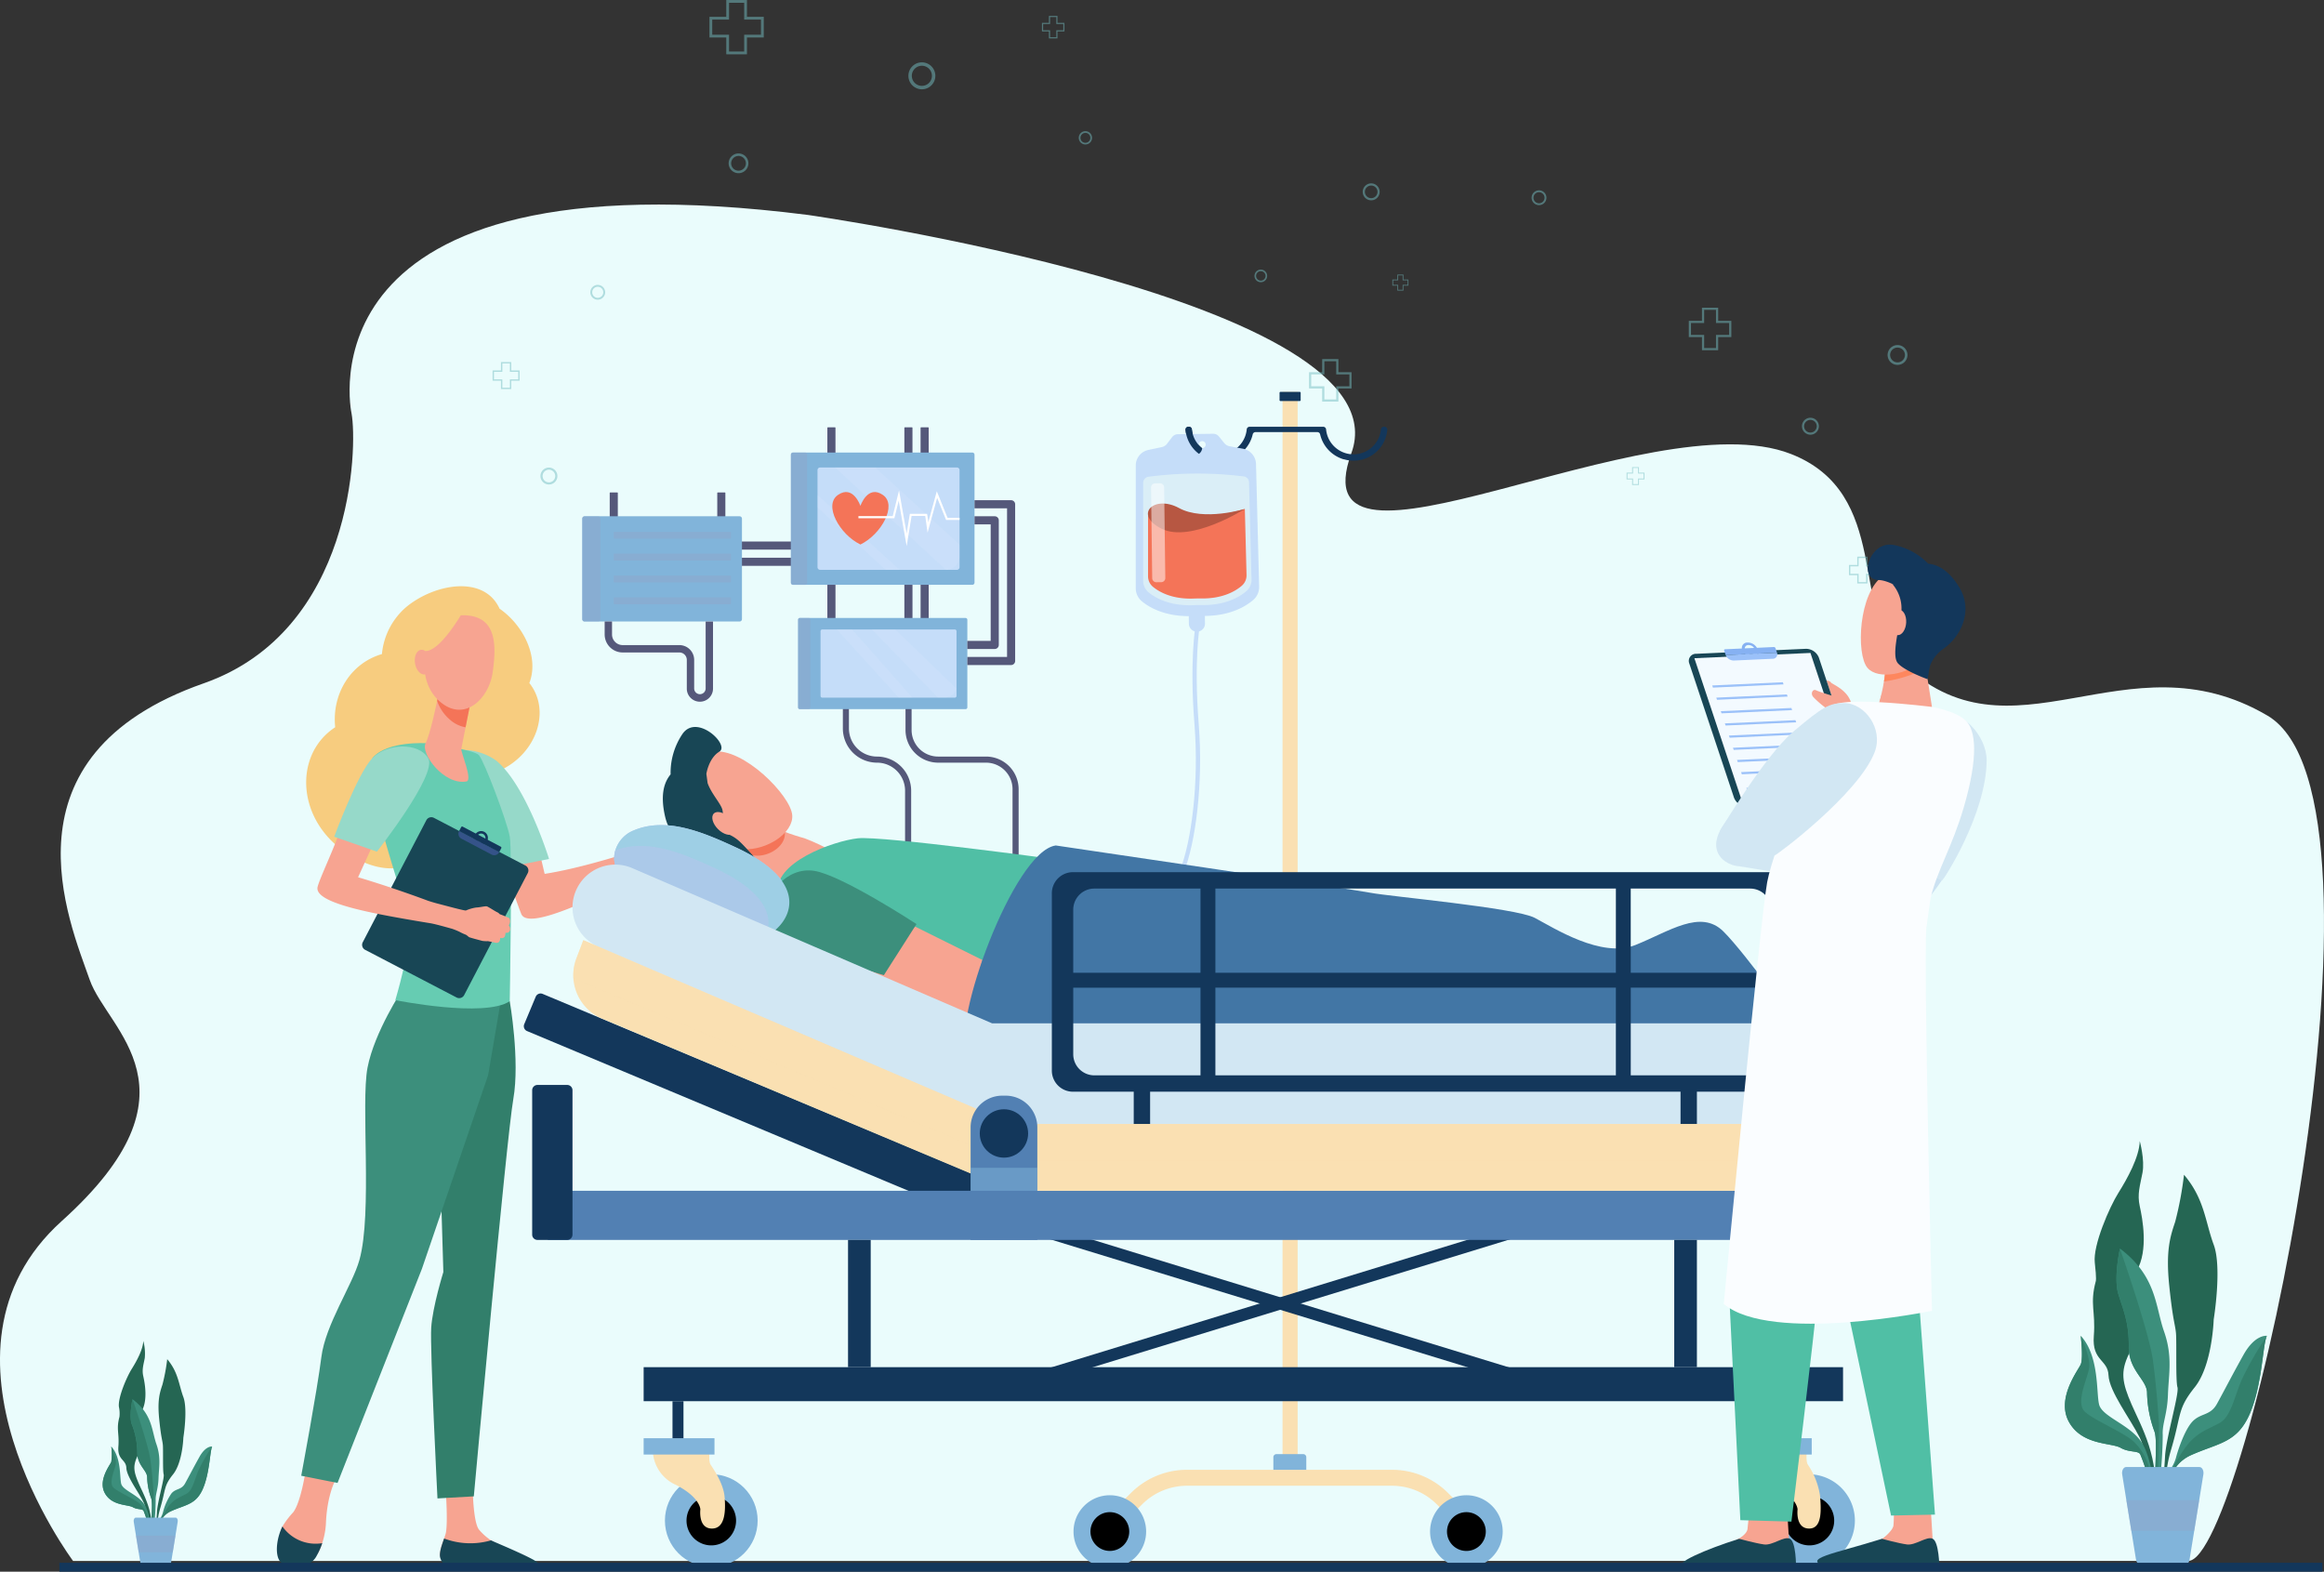 <svg xmlns="http://www.w3.org/2000/svg" width="519.637" height="351.42" viewBox="0 0 519.637 351.42">
  <rect x="0" y="0" width="519.637" height="351.42" fill="#333333" stroke="none"/>
  <g id="hospital_404" transform="translate(206.719 -44.35)">
    <g id="Group_16914" data-name="Group 16914" transform="translate(-260.592 44.35)">
      <path id="Path_8410" data-name="Path 8410" d="M271.679,206.65S405.66,225.708,393.188,259.9s66.673-12.144,98.258.183c22.487,8.776,13.5,35.493,24.376,46.259,24.942,24.683,50.451-6.4,82.2,12.25s-4.773,189.02-17.7,189l-472.955.011s-35.026-46.758-2.526-76.012,10.186-42.631,6.236-53.939C106.54,364.665,90.3,327.6,136.563,311.376c33.531-11.76,34.429-52.877,33.067-60.337C169.63,251.04,156.663,192.037,271.679,206.65Z" transform="translate(-37.151 -158.589)" fill="#eafcfc"/>
      <g id="Group_16903" data-name="Group 16903" transform="translate(164.013)" opacity="0.5">
        <path id="Path_8500" data-name="Path 8500" d="M1744.06,877.04h-3.625v2.943h-2.943v3.625h2.943v2.943h3.625v-2.943H1747v-3.625h-2.943Zm2.456,3.429v2.652h-2.943v2.943h-2.652v-2.943h-2.943v-2.652h2.943v-2.943h2.652v2.943Z" transform="translate(-1554.937 -796.753)" fill="#74bdc1"/>
        <path id="Path_8501" data-name="Path 8501" d="M617.155,201.06h-4.628v3.757H608.77v4.627h3.757V213.2h4.627v-3.757h3.758v-4.627h-3.757Zm3.135,4.378v3.386h-3.757v3.757h-3.386v-3.757H609.39v-3.386h3.757v-3.757h3.386v3.757Z" transform="translate(-560.276 -201.06)" fill="#74bdc1"/>
        <path id="Path_8502" data-name="Path 8502" d="M1238.19,231h-1.917v1.556h-1.556v1.917h1.556v1.556h1.917v-1.556h1.556v-1.917h-1.556Zm1.3,1.814v1.4h-1.556v1.556h-1.4v-1.556h-1.556v-1.4h1.556v-1.556h1.4v1.556Z" transform="translate(-1111.881 -227.444)" fill="#74bdc1"/>
        <path id="Path_8503" data-name="Path 8503" d="M377.107,1257.04H374.8v1.872h-1.87v2.306h1.87v1.872h2.3v-1.872h1.872v-2.306H377.1Zm1.562,2.181v1.687H376.8v1.872h-1.687v-1.872h-1.872v-1.687h1.872v-1.872H376.8v1.872Z" transform="translate(-352.447 -1131.62)" fill="#74bdc1"/>
        <path id="Path_8504" data-name="Path 8504" d="M204.647,882.67h-2.3v1.872H200.47v2.3h1.872v1.872h2.3v-1.872h1.872v-2.3h-1.872Zm1.563,2.181v1.687h-1.872v1.872h-1.687v-1.872H200.78v-1.687h1.872v-1.872h1.687v1.872Z" transform="translate(-200.47 -801.715)" fill="#74bdc1"/>
        <path id="Path_8505" data-name="Path 8505" d="M1896.84,717.95h-1.367v1.109h-1.109v1.367h1.109v1.109h1.367v-1.109h1.109v-1.367h-1.109Zm.927,1.293v1h-1.109v1.109h-1v-1.109h-1.109v-1h1.109v-1.109h1v1.109Z" transform="translate(-1693.175 -656.559)" fill="#74bdc1"/>
        <path id="Path_8506" data-name="Path 8506" d="M986.292,318.43a3.012,3.012,0,1,0,3.012,3.012,3.012,3.012,0,0,0-3.012-3.012Zm0,5.26a2.248,2.248,0,1,1,2.248-2.248,2.248,2.248,0,0,1-2.248,2.248Z" transform="translate(-890.305 -304.49)" fill="#74bdc1"/>
        <path id="Path_8507" data-name="Path 8507" d="M2158.16,559.37a1.656,1.656,0,1,0,1.656,1.656,1.656,1.656,0,0,0-1.656-1.656Zm0,2.892a1.235,1.235,0,1,1,1.235-1.235A1.235,1.235,0,0,1,2158.16,562.262Z" transform="translate(-1924.181 -516.813)" fill="#74bdc1"/>
        <path id="Path_8508" data-name="Path 8508" d="M386.156,740.681a1.656,1.656,0,1,0-1.656-1.656,1.656,1.656,0,0,0,1.656,1.656Zm0-2.891a1.235,1.235,0,1,1-1.235,1.235,1.235,1.235,0,0,1,1.235-1.235Z" transform="translate(-362.643 -673.672)" fill="#74bdc1"/>
        <path id="Path_8509" data-name="Path 8509" d="M2338.1,1080.36h-1.526v1.239h-1.239v1.526h1.239v1.239h1.526v-1.239h1.239V1081.6H2338.1Zm1.035,1.444v1.116H2337.9v1.239h-1.116v-1.239h-1.239v-1.12h1.239v-1.239h1.116v1.239Z" transform="translate(-2081.78 -975.925)" fill="#74bdc1"/>
        <path id="Path_8510" data-name="Path 8510" d="M2758.11,1249h-2.284v1.854h-1.854v2.284h1.854v1.854h2.284v-1.854h1.854v-2.284h-1.854Zm1.548,2.16v1.671H2757.8v1.854h-1.671v-1.854h-1.854v-1.671h1.854v-1.854h1.671v1.854Z" transform="translate(-2450.689 -1124.535)" fill="#74bdc1"/>
        <path id="Path_8511" data-name="Path 8511" d="M2459,780.29h-3.625v2.943h-2.943v3.625h2.943V789.8H2459v-2.943h2.943v-3.625H2459Zm2.456,3.429v2.652h-2.943v2.943h-2.652v-2.943h-2.943v-2.652h2.943v-2.943h2.652v2.943Z" transform="translate(-2184.963 -711.494)" fill="#74bdc1"/>
        <path id="Path_8512" data-name="Path 8512" d="M2828.93,850.64a2.219,2.219,0,1,0,2.219,2.219A2.219,2.219,0,0,0,2828.93,850.64Zm0,3.873a1.656,1.656,0,1,1,1.656-1.656,1.656,1.656,0,0,1-1.656,1.656Z" transform="translate(-2514.79 -773.489)" fill="#74bdc1"/>
        <path id="Path_8513" data-name="Path 8513" d="M2667.38,987.5a1.893,1.893,0,1,0,1.893,1.893A1.893,1.893,0,0,0,2667.38,987.5Zm0,3.307a1.413,1.413,0,1,1,1.414-1.413,1.413,1.413,0,0,1-1.414,1.413Z" transform="translate(-2372.718 -894.094)" fill="#74bdc1"/>
        <path id="Path_8514" data-name="Path 8514" d="M1840.5,546.28a1.893,1.893,0,1,0,1.893,1.893,1.893,1.893,0,0,0-1.893-1.893Zm0,3.307a1.413,1.413,0,1,1,1.413-1.413,1.413,1.413,0,0,1-1.413,1.413Z" transform="translate(-1644.047 -505.278)" fill="#74bdc1"/>
        <path id="Path_8515" data-name="Path 8515" d="M292.5,1081.28a1.893,1.893,0,1,0,1.893,1.893,1.893,1.893,0,0,0-1.893-1.893Zm0,3.307a1.413,1.413,0,1,1,1.413-1.413,1.413,1.413,0,0,1-1.413,1.413Z" transform="translate(-279.904 -976.736)" fill="#74bdc1"/>
        <path id="Path_8516" data-name="Path 8516" d="M1636.27,708.56a1.413,1.413,0,1,0,1.413,1.413A1.413,1.413,0,0,0,1636.27,708.56Zm0,2.468a1.055,1.055,0,1,1,1.055-1.055,1.055,1.055,0,0,1-1.055,1.055Z" transform="translate(-1464.496 -648.284)" fill="#74bdc1"/>
        <path id="Path_8517" data-name="Path 8517" d="M647.107,489.92a2.208,2.208,0,1,0,2.208,2.208A2.208,2.208,0,0,0,647.107,489.92Zm0,3.855a1.647,1.647,0,1,1,1.647-1.647,1.647,1.647,0,0,1-1.647,1.647Z" transform="translate(-592.115 -455.612)" fill="#74bdc1"/>
        <path id="Path_8518" data-name="Path 8518" d="M1305.45,447.99a1.487,1.487,0,1,0,1.487,1.487,1.487,1.487,0,0,0-1.487-1.487Zm0,2.6a1.109,1.109,0,1,1,1.109-1.109,1.109,1.109,0,0,1-1.109,1.109Z" transform="translate(-1172.898 -418.662)" fill="#74bdc1"/>
      </g>
      <g id="Group_16915" data-name="Group 16915" transform="translate(115.778 87.62)">
        <g id="Group_16890" data-name="Group 16890" transform="translate(68.283 7.913)">
          <g id="Group_16882" data-name="Group 16882" transform="translate(72.281 62.245)">
            <path id="Path_8411" data-name="Path 8411" d="M1116.93,878.438h1.362V862.674a7.3,7.3,0,0,0-7.292-7.292h-10.709a5.936,5.936,0,0,1-5.93-5.93V844H1093v5.452a7.3,7.3,0,0,0,7.292,7.292H1111a5.936,5.936,0,0,1,5.93,5.93Z" transform="translate(-1093 -844)" fill="#55587a"/>
          </g>
          <g id="Group_16883" data-name="Group 16883" transform="translate(58.272 62.245)">
            <path id="Path_8412" data-name="Path 8412" d="M1034.91,878.438h1.362V863.019a7.646,7.646,0,0,0-7.637-7.637,6.282,6.282,0,0,1-6.275-6.275V844H1021v5.107a7.646,7.646,0,0,0,7.637,7.637,6.283,6.283,0,0,1,6.275,6.275Z" transform="translate(-1021 -844)" fill="#55587a"/>
          </g>
          <g id="Group_16889" data-name="Group 16889">
            <g id="Group_16886" data-name="Group 16886">
              <rect id="Rectangle_19069" data-name="Rectangle 19069" width="1.811" height="9.565" transform="translate(77.464 44.303) rotate(180)" fill="#55587a"/>
              <rect id="Rectangle_19070" data-name="Rectangle 19070" width="1.813" height="9.565" transform="translate(73.839 44.303) rotate(180)" fill="#55587a"/>
              <rect id="Rectangle_19071" data-name="Rectangle 19071" width="1.813" height="12.804" transform="translate(34.443 30.982) rotate(-90)" fill="#55587a"/>
              <rect id="Rectangle_19072" data-name="Rectangle 19072" width="1.811" height="12.804" transform="translate(34.444 27.357) rotate(-90)" fill="#55587a"/>
              <rect id="Rectangle_19073" data-name="Rectangle 19073" width="1.813" height="9.565" transform="translate(56.621 44.303) rotate(180)" fill="#55587a"/>
              <path id="Path_8413" data-name="Path 8413" d="M1110.45,533.645H1112a.131.131,0,0,0,.131-.13v-9.3a.131.131,0,0,0-.131-.13h-1.551a.13.13,0,0,0-.13.13v9.3a.13.13,0,0,0,.131.13Z" transform="translate(-1034.67 -524.08)" fill="#55587a"/>
              <path id="Path_8414" data-name="Path 8414" d="M1091.82,533.645h1.55a.13.13,0,0,0,.13-.13v-9.3a.13.13,0,0,0-.13-.13h-1.55a.13.13,0,0,0-.13.13v9.3A.13.13,0,0,0,1091.82,533.645Z" transform="translate(-1019.664 -524.08)" fill="#55587a"/>
              <path id="Path_8415" data-name="Path 8415" d="M1003.33,533.645h1.551a.13.13,0,0,0,.13-.13v-9.3a.13.13,0,0,0-.13-.13h-1.551a.13.13,0,0,0-.13.13v9.3A.13.13,0,0,0,1003.33,533.645Z" transform="translate(-948.391 -524.08)" fill="#55587a"/>
              <path id="Path_8416" data-name="Path 8416" d="M969.959,763.624H1007a.4.4,0,0,0,.4-.4V743.639a.4.4,0,0,0-.4-.4H969.959a.4.4,0,0,0-.4.4v19.587a.4.4,0,0,0,.4.4Z" transform="translate(-921.296 -700.599)" fill="#81b4da"/>
              <path id="Path_8417" data-name="Path 8417" d="M995.741,771.688h29.642a.382.382,0,0,0,.381-.381V756.821a.382.382,0,0,0-.381-.381H995.741a.382.382,0,0,0-.381.381v14.485a.381.381,0,0,0,.381.382Z" transform="translate(-942.077 -711.231)" fill="#c5ddf9"/>
              <path id="Path_8418" data-name="Path 8418" d="M961.768,582.688h40.08a.489.489,0,0,0,.488-.488V553.6a.489.489,0,0,0-.488-.488h-40.08a.489.489,0,0,0-.488.488v28.6a.49.49,0,0,0,.488.488Z" transform="translate(-914.627 -547.462)" fill="#81b4da"/>
              <path id="Path_8419" data-name="Path 8419" d="M992.458,593.191h30.6a.578.578,0,0,0,.578-.578V570.888a.578.578,0,0,0-.578-.578h-30.6a.578.578,0,0,0-.578.578v21.725a.578.578,0,0,0,.578.578Z" transform="translate(-939.274 -561.315)" fill="#c5ddf9"/>
              <path id="Path_8420" data-name="Path 8420" d="M1021.02,570.31l18.848,17.244v2.574a3.062,3.062,0,0,1-3.062,3.062l-24.776-22.88Z" transform="translate(-955.503 -561.315)" fill="#f3f7fc" opacity="0.1"/>
              <path id="Path_8421" data-name="Path 8421" d="M1010.24,618.61l-18.36-16.74v2.792l15.24,13.948Z" transform="translate(-939.274 -586.735)" fill="#f3f7fc" opacity="0.1"/>
              <path id="Path_8422" data-name="Path 8422" d="M1164.03,642.951h8.884V609.723h-7.273V607.91h8.177a.908.908,0,0,1,.907.907v35.039a.908.908,0,0,1-.907.907h-9.788Z" transform="translate(-1077.929 -591.6)" fill="#55587a"/>
              <path id="Path_8423" data-name="Path 8423" d="M1164.03,654.228h5.224V628.183h-3.613V626.37h4.52a.907.907,0,0,1,.906.907v27.858a.907.907,0,0,1-.906.907h-6.131Z" transform="translate(-1077.929 -606.468)" fill="#55587a"/>
              <path id="Path_8424" data-name="Path 8424" d="M961.735,582.68h2.712a.456.456,0,0,0,.455-.455v-28.67a.456.456,0,0,0-.455-.455h-2.712a.456.456,0,0,0-.455.455v28.669a.456.456,0,0,0,.455.456Z" transform="translate(-914.627 -547.454)" fill="#90a6cb" opacity="0.5"/>
              <path id="Path_8425" data-name="Path 8425" d="M969.9,763.624h2.035a.343.343,0,0,0,.343-.342v-19.7a.343.343,0,0,0-.343-.343H969.9a.343.343,0,0,0-.342.343v19.7a.341.341,0,0,0,.342.342Z" transform="translate(-921.296 -700.599)" fill="#90a6cb" opacity="0.5"/>
              <path id="Path_8426" data-name="Path 8426" d="M1030.98,771.688l-13.493-15.248h-3.422l13.849,15.248Z" transform="translate(-957.146 -711.231)" fill="#f3f7fc" opacity="0.1"/>
              <path id="Path_8427" data-name="Path 8427" d="M1059.65,756.44l13.61,13.17a2.686,2.686,0,0,1-2.615,2.078h-1.465l-14.77-15.248Z" transform="translate(-989.638 -711.231)" fill="#f3f7fc" opacity="0.1"/>
              <path id="Path_8428" data-name="Path 8428" d="M754.751,598.98H753.2a.13.13,0,0,0-.13.13v9.434h1.811V599.11A.13.13,0,0,0,754.751,598.98Z" transform="translate(-746.927 -584.407)" fill="#55587a"/>
              <path id="Path_8429" data-name="Path 8429" d="M878.351,598.98H876.8a.13.13,0,0,0-.13.13v9.434h1.811V599.11A.13.13,0,0,0,878.351,598.98Z" transform="translate(-846.479 -584.407)" fill="#55587a"/>
              <path id="Path_8430" data-name="Path 8430" d="M722.037,649.9h34.638a.538.538,0,0,0,.537-.537V626.907a.538.538,0,0,0-.537-.537H722.037a.538.538,0,0,0-.537.537v22.455a.538.538,0,0,0,.537.538Z" transform="translate(-721.5 -606.468)" fill="#81b4da"/>
              <path id="Path_8431" data-name="Path 8431" d="M722.01,649.907h3.039a.509.509,0,0,0,.51-.51V626.89a.51.51,0,0,0-.51-.51H722.01a.51.51,0,0,0-.51.51V649.4a.512.512,0,0,0,.51.512Z" transform="translate(-721.5 -606.476)" fill="#90a6cb" opacity="0.5"/>
              <path id="Path_8432" data-name="Path 8432" d="M757.839,645.76h25.994a.109.109,0,0,0,.109-.109v-1.3a.109.109,0,0,0-.109-.109H757.839a.109.109,0,0,0-.109.109v1.3a.109.109,0,0,0,.109.109Z" transform="translate(-750.681 -620.861)" fill="#90a6cb" opacity="0.5"/>
              <path id="Path_8433" data-name="Path 8433" d="M757.839,670.869h25.994a.109.109,0,0,0,.109-.109v-1.3a.109.109,0,0,0-.109-.109H757.839a.109.109,0,0,0-.109.109v1.3a.11.11,0,0,0,.109.109Z" transform="translate(-750.681 -641.086)" fill="#90a6cb" opacity="0.5"/>
              <path id="Path_8434" data-name="Path 8434" d="M757.839,695.979h25.994a.109.109,0,0,0,.109-.109v-1.3a.109.109,0,0,0-.109-.109H757.839a.109.109,0,0,0-.109.109v1.3A.11.11,0,0,0,757.839,695.979Z" transform="translate(-750.681 -661.31)" fill="#90a6cb" opacity="0.5"/>
              <path id="Path_8435" data-name="Path 8435" d="M757.839,721.079h25.994a.109.109,0,0,0,.109-.109v-1.3a.109.109,0,0,0-.109-.109H757.839a.109.109,0,0,0-.109.109v1.3a.109.109,0,0,0,.109.109Z" transform="translate(-750.681 -681.527)" fill="#90a6cb" opacity="0.5"/>
              <g id="Group_16885" data-name="Group 16885" transform="translate(5.012 43.429)">
                <g id="Group_16884" data-name="Group 16884">
                  <path id="Path_8436" data-name="Path 8436" d="M768.557,765.223a2.934,2.934,0,0,0,2.93-2.93v-15h-1.648v15a1.283,1.283,0,0,1-2.565,0v-6.415a3.317,3.317,0,0,0-3.313-3.314H751.283a2.379,2.379,0,0,1-2.376-2.376v-2.9H747.26v2.9a4.029,4.029,0,0,0,4.024,4.024h12.678a1.667,1.667,0,0,1,1.665,1.665v6.415a2.932,2.932,0,0,0,2.93,2.931Z" transform="translate(-747.26 -747.29)" fill="#55587a"/>
                </g>
              </g>
            </g>
            <g id="Group_16888" data-name="Group 16888" transform="translate(55.912 14.114)">
              <path id="Path_8437" data-name="Path 8437" d="M1010.12,599.158c3.424-2.383,5.039,2.44,5.039,2.44s1.615-4.825,5.039-2.44c3.249,2.261-.354,8.8-5.039,11.075C1010.47,607.96,1006.87,601.419,1010.12,599.158Z" transform="translate(-1008.873 -598.131)" fill="#f47458"/>
              <g id="Group_16887" data-name="Group 16887" transform="translate(5.836)">
                <path id="Path_8438" data-name="Path 8438" d="M1049.66,609.088l1.1-6.759h3.051l.525,3.741,2.14-7.788,2,4.946h3.008v-.473H1058.8l-2.4-5.95-1.9,6.926-.263-1.875h-3.866l-.716,4.4-1.7-9.631-1.415,5.749h-7.664v.473h8.036l.967-3.926Z" transform="translate(-1038.87 -596.62)" fill="#fff"/>
              </g>
            </g>
          </g>
        </g>
        <g id="Group_16895" data-name="Group 16895" transform="translate(178.134)">
          <g id="Group_16891" data-name="Group 16891" transform="translate(23.75 52.091)">
            <path id="Path_8439" data-name="Path 8439" d="M1409.05,806.482l-.881-.358c2.611-6.424,4.321-19.705,3.3-32.6-1.155-14.544.232-22.3.247-22.379l.936.173c-.014.076-1.377,7.73-.233,22.132C1413.45,786.5,1411.72,799.915,1409.05,806.482Z" transform="translate(-1408.17 -751.14)" fill="#c5ddf9"/>
          </g>
          <g id="Group_16894" data-name="Group 16894">
            <g id="Group_16892" data-name="Group 16892">
              <path id="Path_8440" data-name="Path 8440" d="M1397.78,1727.34a17.706,17.706,0,0,0-12.6-5.218h-45.771a17.7,17.7,0,0,0-12.6,5.218l-6.065,6.065,2.521,2.523,6.065-6.064a14.153,14.153,0,0,1,10.074-4.173h45.771a14.162,14.162,0,0,1,10.077,4.173l6.064,6.064,2.522-2.523Z" transform="translate(-1314.008 -1481.112)" fill="#fae0b2"/>
              <rect id="Rectangle_19074" data-name="Rectangle 19074" width="3.378" height="241.008" transform="translate(46.732)" fill="#fae0b2"/>
              <path id="Path_8441" data-name="Path 8441" d="M1523.12,1707.63h-7.364v-2.815a.684.684,0,0,1,.685-.685h5.993a.685.685,0,0,1,.685.685v2.815Z" transform="translate(-1471.076 -1466.622)" fill="#81b4da"/>
              <path id="Path_8442" data-name="Path 8442" d="M1527.37,485.455h-4.318a.2.2,0,0,1-.2-.2V483.61a.2.2,0,0,1,.2-.2h4.318a.2.2,0,0,1,.2.2v1.644a.2.2,0,0,1-.2.2Z" transform="translate(-1476.787 -483.41)" fill="#13375b"/>
              <path id="Path_8443" data-name="Path 8443" d="M1459.27,523.5h-.146a.648.648,0,0,0-.64.593,6.157,6.157,0,0,1-12.258,0,.647.647,0,0,0-.64-.593h-16.468a.645.645,0,0,0-.638.593,6.157,6.157,0,0,1-12.257,0,.645.645,0,0,0-.638-.593h-.146a.637.637,0,0,0-.64.685,7.6,7.6,0,0,0,7.553,6.9,7.516,7.516,0,0,0,2.175-.325l-.016.033a7.609,7.609,0,0,0,5.31-5.6.639.639,0,0,1,.624-.5h13.822a.641.641,0,0,1,.624.5,7.609,7.609,0,0,0,5.31,5.6l-.016-.033a7.565,7.565,0,0,0,9.729-6.574.643.643,0,0,0-.644-.686Z" transform="translate(-1389.757 -515.7)" fill="#13375b"/>
              <path id="Path_8444" data-name="Path 8444" d="M1712.09,1759.48a8.117,8.117,0,1,1-8.117-8.117,8.117,8.117,0,0,1,8.117,8.117Z" transform="translate(-1616.135 -1504.663)" fill="#81b4da"/>
              <path id="Path_8445" data-name="Path 8445" d="M1723.97,1775.13a4.337,4.337,0,1,1-4.337-4.337A4.337,4.337,0,0,1,1723.97,1775.13Z" transform="translate(-1631.793 -1520.312)"/>
              <path id="Path_8446" data-name="Path 8446" d="M1302.33,1759.48a8.117,8.117,0,1,1-8.117-8.117,8.117,8.117,0,0,1,8.117,8.117Z" transform="translate(-1286.1 -1504.663)" fill="#81b4da"/>
              <circle id="Ellipse_608" data-name="Ellipse 608" cx="4.337" cy="4.337" r="4.337" transform="translate(3.78 250.478)"/>
            </g>
            <g id="Group_16893" data-name="Group 16893" transform="translate(13.905 9.362)">
              <path id="Path_8447" data-name="Path 8447" d="M1357.57,566.051a3.839,3.839,0,0,0,1.409,2.971c1.695,1.383,5.014,3.282,10.456,3.284l.021,1.7a1.8,1.8,0,0,0,1.823,1.776h0a1.8,1.8,0,0,0,1.776-1.823l-.022-1.7c5.7-.045,9.094-2.1,10.8-3.559a3.834,3.834,0,0,0,1.333-3.006l-.7-27.4a3.569,3.569,0,0,0-2.917-3.416l-2.992-.553a2.007,2.007,0,0,1-1.2-.716l-1.173-1.457a1.664,1.664,0,0,0-1.321-.621l-7.864.1a1.668,1.668,0,0,0-1.3.656l-1.136,1.487a2.008,2.008,0,0,1-1.181.745l-2.977.628a3.565,3.565,0,0,0-2.829,3.488Zm14.855-31.3a.783.783,0,1,1,.005,0Z" transform="translate(-1357.57 -531.529)" fill="#c5ddf9"/>
              <path id="Path_8448" data-name="Path 8448" d="M1388.59,577.924a1.364,1.364,0,0,1,1.2,1.315l.558,21.735a3.323,3.323,0,0,1-1.171,2.617c-1.541,1.313-4.662,3.171-9.946,3.1q-.925-.012-1.852.023c-5.281.208-8.448-1.568-10.022-2.843a3.325,3.325,0,0,1-1.237-2.586V579.352A1.366,1.366,0,0,1,1367.3,578,84.629,84.629,0,0,1,1388.59,577.924Z" transform="translate(-1364.456 -568.386)" fill="#daeef7"/>
              <path id="Path_8449" data-name="Path 8449" d="M1371.73,619.285l10.835,1.475,10.8-2.858.008-.012.378,14.783a3.056,3.056,0,0,1-1.064,2.4c-1.4,1.2-4.236,2.9-9.039,2.839-.561-.008-1.123,0-1.683.021-4.8.191-7.679-1.438-9.109-2.6a3.06,3.06,0,0,1-1.125-2.37V619.286Z" transform="translate(-1368.975 -601.087)" fill="#f47458"/>
              <path id="Path_8450" data-name="Path 8450" d="M1393.25,612.933s-9.2,2.806-14.713-.208-10.271,1.418-3.918,4.613C1381.15,620.62,1393.25,612.933,1393.25,612.933Z" transform="translate(-1368.86 -596.118)" fill="#b75742"/>
              <path id="Path_8451" data-name="Path 8451" d="M1376.36,610.575l1.1-.014a.916.916,0,0,0,.9-.93l-.261-20.277a.916.916,0,0,0-.93-.9l-1.1.014a.916.916,0,0,0-.9.93l.261,20.278A.916.916,0,0,0,1376.36,610.575Z" transform="translate(-1371.745 -577.375)" fill="#fff" opacity="0.5"/>
            </g>
            <path id="Path_8452" data-name="Path 8452" d="M1418.51,528.312a6.155,6.155,0,0,1-2.3-4.218.645.645,0,0,0-.638-.593h-.146a.637.637,0,0,0-.64.685,7.576,7.576,0,0,0,3,5.374,1.756,1.756,0,0,0,.724-1.248Z" transform="translate(-1389.749 -515.7)" fill="#13375b"/>
          </g>
        </g>
        <g id="Group_16897" data-name="Group 16897" transform="translate(0 43.458)">
          <path id="Path_8453" data-name="Path 8453" d="M415.37,767.668c13.071,6.856,18.668-4.666,18.3-4.383a36.638,36.638,0,0,1,3.8-1.407c5.726-2.062,9.643-7.808,10.137-13.938,8.306-3.866,11.347-13.526,6.526-19.523,2.267-5.9-1.42-12.993-6.654-16.627-3.475-7.574-14.374-5.586-20.651-.556a15.715,15.715,0,0,0-5.654,10.7c-6.993,2.035-11.238,8.913-10.45,16.365C400.922,744.669,402.033,760.672,415.37,767.668Z" transform="translate(-397.679 -706.77)" fill="#f7cc7f"/>
          <g id="Group_16896" data-name="Group 16896" transform="translate(0 5.447)">
            <path id="Path_8454" data-name="Path 8454" d="M626.22,980.6l8.779-.4,1.354,5.749c8.849-1.364,20.538-5.3,20.538-5.3s1.1-.354,2.483-.917c1.271-.519,3.06-1.251,3.759-1.541a11.419,11.419,0,0,0,2.712-1.652,9.324,9.324,0,0,1,2.6-1.634c.426-.084,1.568-.354,2.179-.5s1.319-.338,1.652-.375a3.229,3.229,0,0,0,.883-.409.537.537,0,0,1,.788.615c-.134.44-.691.792-1.039,1.01-.979.615-2.784.971-2.685,1.117s3.187.59,3.537.664a38.007,38.007,0,0,1,4.6.945c.662.335.562.8.158.934-.35.115-5.36-.263-5.36-.263s-.638-.047-.434.228,4.753.625,5.423.8,1.031.613.506,1c-.638.473-5.469-.2-5.469-.2s-.607-.074-.545.183,3.936.49,4.276.683a.51.51,0,0,1-.08.953c-.65.3-4.957-.339-4.957-.339s-.341.045-.224.2,3.4.593,3.716.92a.355.355,0,0,1,.019.514c-.4.623-3.541-.243-5.092-.2s-3.308-.632-5.148-.375a17.9,17.9,0,0,0-4.321,1.58c-1,.523-2.1,1.094-3.273,1.691h0c-10.637,5.436-24.906,12.31-26.418,8.654C630.368,993.09,627.452,984.718,626.22,980.6Z" transform="translate(-576.475 -927.087)" fill="#f7a491"/>
            <path id="Path_8455" data-name="Path 8455" d="M603.974,919.293l-10.37,2.054s-3-9.135-4.2-13.557c-1.448-5.366-5.189-12.843-4.522-12.863a12.808,12.808,0,0,1,7.314,2.4C598.956,902.934,603.974,919.293,603.974,919.293Z" transform="translate(-543.117 -863.764)" fill="#96d9c9"/>
            <path id="Path_8456" data-name="Path 8456" d="M379.593,1722.06s-1.037,7.208-2.821,9.536a18.385,18.385,0,0,0-2.411,3.179c-1.117,2.2-.5,5.467.325,7.269.422.924-.029.922.934,1.22a5.914,5.914,0,0,0,7.1-3.342,16.972,16.972,0,0,0,1.393-6.142c.306-6.545,2.335-9.874,2.335-9.874Z" transform="translate(-373.13 -1529.968)" fill="#f7a491"/>
            <path id="Path_8457" data-name="Path 8457" d="M559.279,1739.01s.64,8.129.121,10.771c-.278,1.415-1.829,4.327-1.117,5.658a3.565,3.565,0,0,0,1.523,1.663l18.423.3c1,.016.341-.63-.469-1.228a37.151,37.151,0,0,0-6.625-3.674c-.276-.134-1.28-.774-1.642-1a12.771,12.771,0,0,1-2.634-2.333c-1.323-1.477-1.438-8.635-1.438-8.635Z" transform="translate(-521.607 -1543.62)" fill="#f7a491"/>
            <path id="Path_8458" data-name="Path 8458" d="M565.331,1175.22s2.319,13.2.8,21.851-8.835,88.855-8.835,88.855l-8.125.459s-1.7-33.5-1.4-38.162,2.716-12.456,2.716-12.456l-.809-27.05,10.252-35.535Z" transform="translate(-513.259 -1087.88)" fill="#327f6b"/>
            <path id="Path_8459" data-name="Path 8459" d="M421.3,1156.99s-6.4,9.65-7.921,17.639,1.119,32.533-1.811,43c-1.586,5.666-7.6,14.415-8.512,21.737s-4.5,26.5-4.5,26.5l8.121,1.613,18.873-47.9,14.8-43.291,3.8-22.288Z" transform="translate(-393.109 -1072.432)" fill="#3c8f7c"/>
            <path id="Path_8460" data-name="Path 8460" d="M490.456,887.043s-8.469-.541-11.822,3.121,7.434,32.619,8.043,37.278-3.105,17.048-3.105,17.048,19.9,4.014,25.585.241c0,0,.609-33.5,0-36.831s-5.687-16.863-6.9-18.194S490.456,887.043,490.456,887.043Z" transform="translate(-457.085 -857.393)" fill="#66ccb2"/>
            <path id="Path_8461" data-name="Path 8461" d="M543.7,828.079s-.045.251-.123.675c-.377,2.041-1.833,8.812-2.815,10.674-1.187,2.249,4.065,9.425,9.119,8.549,1.5-.261-1.272-6.592-1.138-7.263.255-1.284.6-3.035.955-4.831.2-1.014.4-2.041.593-3.006.541-2.743.983-4.987.983-4.987Z" transform="translate(-507.504 -809.771)" fill="#f7a491"/>
            <path id="Path_8462" data-name="Path 8462" d="M554.971,828.754c.078-.426.123-.675.123-.675l7.574-.189s-.442,2.243-.982,4.987c-.189.959-.391,1.981-.59,2.989a7.105,7.105,0,0,1-3.617-1.817,9.555,9.555,0,0,1-2.739-4.084C554.835,829.483,554.913,829.069,554.971,828.754Z" transform="translate(-518.902 -809.772)" fill="#f47458"/>
            <path id="Path_8463" data-name="Path 8463" d="M548.387,740.076a6.82,6.82,0,0,0-5.808,2.488c-2.237,2.9-4.65,11.872.909,16.75s11.053-.644,11.867-6.5S556.486,739.864,548.387,740.076Z" transform="translate(-507.097 -739.027)" fill="#f7a491"/>
            <path id="Path_8464" data-name="Path 8464" d="M534.961,734.857s-4.771,8.532-8.181,8.927-3.86,4.928-3.86,4.928,1.22-10.446,4.6-12.46a12.519,12.519,0,0,1,7.441-1.4Z" transform="translate(-493.273 -734.766)" fill="#f7cc7f"/>
            <path id="Path_8465" data-name="Path 8465" d="M380.692,1791.01a9.067,9.067,0,0,1-8.9-3.73c-1.125,2.2-1.673,5.485-.846,7.292.73,1.592,2.858,1.547,4.535,1.609a4.379,4.379,0,0,0,4.026-2.469A14.94,14.94,0,0,0,380.692,1791.01Z" transform="translate(-370.544 -1582.499)" fill="#184655"/>
            <path id="Path_8466" data-name="Path 8466" d="M569.326,1801.51a16.652,16.652,0,0,1-10.489-.413c-.519,1.477-1.208,3.327-.842,4.4.447,1.308,1.084,1.6,1.646,1.617,4.45.116,16.3.276,19.7.321a.556.556,0,0,0,.43-.914C578.924,1805.51,569.688,1801.73,569.326,1801.51Z" transform="translate(-521.441 -1593.63)" fill="#184655"/>
            <path id="Path_8467" data-name="Path 8467" d="M532.582,782.155c.278,1.516-.28,2.9-1.247,3.1s-1.975-.868-2.251-2.383.28-2.9,1.247-3.1S532.3,780.641,532.582,782.155Z" transform="translate(-498.18 -770.996)" fill="#f7a491"/>
            <path id="Path_8468" data-name="Path 8468" d="M484.563,972.333l20.451,10.66a1.254,1.254,0,0,1,.533,1.693l-14.221,27.282a1.254,1.254,0,0,1-1.693.533l-20.451-10.66a1.254,1.254,0,0,1-.533-1.693l14.221-27.282a1.255,1.255,0,0,1,1.693-.533Z" transform="translate(-449.447 -925.997)" fill="#184655"/>
            <path id="Path_8469" data-name="Path 8469" d="M589.38,987.749a.255.255,0,0,0-.107-.344l-8.514-4.477a.255.255,0,0,0-.344.107l-.465.885,8.966,4.712Z" transform="translate(-539.207 -934.62)" fill="#13375b"/>
            <path id="Path_8470" data-name="Path 8470" d="M599.7,988.308a1.517,1.517,0,1,0,.636,2.049A1.517,1.517,0,0,0,599.7,988.308Zm-1.158,2.2a.967.967,0,1,1,.74.07.972.972,0,0,1-.74-.07Z" transform="translate(-553.322 -938.838)" fill="#13375b"/>
            <path id="Path_8471" data-name="Path 8471" d="M588.764,991.707a.257.257,0,0,1,.029.28l-.465.885-8.966-4.712a1.255,1.255,0,0,0,.527,1.7l6.744,3.545a1.254,1.254,0,0,0,1.7-.527l.465-.885a.261.261,0,0,0-.029-.281Z" transform="translate(-538.617 -938.859)" fill="#355389"/>
            <path id="Path_8472" data-name="Path 8472" d="M460.05,1014.96c-.138-.158-.1-.247-.1-.247a1.526,1.526,0,0,0,.115-1.549,21.39,21.39,0,0,0-2.15-.891,1.845,1.845,0,0,0-.622-.471c-.247-.072-1.911-1.177-2.261-1.278s-1.63.241-2.368.251a8.928,8.928,0,0,0-2.311.667c-.259.091-4.967-1.189-6.183-1.5-1.321-.342-2.327-.687-2.327-.687s-7.578-2.864-15.608-5.245l2.922-6.4-7.5-2.57c-1.352,3.7-4.014,9.314-4.467,11.1-.893,3.514,11.258,5.788,22.048,7.627h0c1.187.2,2.307.387,3.331.552,1.381.276,3.658.928,4.708,1.22h0a15.838,15.838,0,0,1,1.634.666,11.419,11.419,0,0,0,1.436.661,4.463,4.463,0,0,1,.636.5c.162.136,2.592.751,2.983.864a6,6,0,0,0,1.317.07l1.64.34c1.2.251,1.07-1.057,1.07-1.057.568.115.9-.041,1.053-.346a2.714,2.714,0,0,0,.154-.759c.033-.057.216-.054.216-.054.36.088.7-.282.792-.539a1.235,1.235,0,0,0-.158-.925Z" transform="translate(-408.075 -944.392)" fill="#f7a491"/>
            <path id="Path_8473" data-name="Path 8473" d="M436.43,911.1s5.242-14.182,8.536-17.565,10.359-3.576,12.491.018-11.473,20.887-11.473,20.887Z" transform="translate(-423.611 -860.545)" fill="#96d9c9"/>
          </g>
        </g>
        <g id="Group_16902" data-name="Group 16902" transform="translate(55.22 74.925)">
          <path id="Path_8474" data-name="Path 8474" d="M907.65,983.131l8.621,6.827s14.226,1.2,15.036-2.477c.679-3.086-10.185-7.16-10.185-7.16s-6.156-1.627-8.584-3.582S907.65,983.131,907.65,983.131Z" transform="translate(-858.369 -955.441)" fill="#f7a491"/>
          <path id="Path_8475" data-name="Path 8475" d="M912.537,976.732c-2.428-1.955-4.887,6.393-4.887,6.393l.714.566c3.164,1.724,8.8-1.045,8.358-4.808A16.767,16.767,0,0,1,912.537,976.732Z" transform="translate(-858.369 -955.435)" fill="#f47458"/>
          <g id="Group_16898" data-name="Group 16898" transform="translate(31.084)">
            <path id="Path_8476" data-name="Path 8476" d="M837.505,906.509c-.263.117,8.158,11.6,13.45,11.9s11.234-3.664,10.927-7.615c-.338-4.37-10.962-15.2-17.771-14.186S837.505,906.509,837.505,906.509Z" transform="translate(-832.951 -891.083)" fill="#f7a491"/>
            <path id="Path_8477" data-name="Path 8477" d="M818.507,870.067a15.572,15.572,0,0,0-2.65,9.03c-1.257,1.533-2.428,4.172-1.243,9.384,1.457,6.409,7.588,9.158,12.557,8.619a14.026,14.026,0,0,1,8.491,1.741s-3.438-3.953-4.557-4.893a8.4,8.4,0,0,0-2.255-1.42c-2.1-.811-.887-3.866-1.461-5.672-.442-1.391-2.5-3.568-3.263-5.833l-.27-2.033s.506-3.52,2.909-4.979S821.725,865.392,818.507,870.067Z" transform="translate(-814.122 -868.504)" fill="#184655"/>
            <path id="Path_8478" data-name="Path 8478" d="M874.774,967.493c1.216,1.22,1.63,2.778.926,3.481s-2.259.28-3.475-.94-1.63-2.779-.926-3.481S873.558,966.274,874.774,967.493Z" transform="translate(-859.898 -947.203)" fill="#f7a491"/>
          </g>
          <path id="Path_8479" data-name="Path 8479" d="M1008.95,1001.06s-39.543-5.4-44.952-4.81-19.234,5.456-17.838,12.538,32.115,34.162,65.418,30.241Z" transform="translate(-889.308 -971.361)" fill="#50bfa5"/>
          <path id="Path_8480" data-name="Path 8480" d="M1055.64,1097.8l15.084,7.485-3.473,13.676L1044,1108.15Z" transform="translate(-968.19 -1053.187)" fill="#f7a491"/>
          <path id="Path_8481" data-name="Path 8481" d="M758.3,987.565a6.974,6.974,0,0,1,4.259-5.127c7.308-3.076,15.441.383,22.667,3.71,22.276,10.255,8.039,21.891,3.049,20.822-5.586-1.58-14.394-3.218-19.791-5.222-3.339-1.718-4.245-4.685-5.8-7.685C758.964,992.733,757.839,990.192,758.3,987.565Z" transform="translate(-737.998 -959.309)" fill="#b9c5ef"/>
          <path id="Path_8482" data-name="Path 8482" d="M1181.35,1004.67s66.368,9.785,70.415,10.584,32.375,3.329,36.675,5.6,14.923,9.105,22.511,6.07,14.55-8.094,19.668-3.035,17.877,23.017,17.877,23.017-41.337,7.082-56.26,8.347-22.6,5.311-41.526,0-13.524-8.347-37.85-4.047-47.672,5.312-51.3-.506S1171.89,1005.93,1181.35,1004.67Z" transform="translate(-1062.402 -978.177)" fill="#4276a5"/>
          <path id="Path_8483" data-name="Path 8483" d="M966.934,1045.32s-16.756-10.964-22.881-11.9-11.209,5.139-10.569,10.752,26.157,12.571,26.157,12.571Z" transform="translate(-879.133 -1001.255)" fill="#3c8f7c"/>
          <path id="Path_8484" data-name="Path 8484" d="M758.3,987.565a6.974,6.974,0,0,1,4.259-5.127c7.308-3.076,15.441.383,22.667,3.71,22.276,10.255,8.039,21.891,3.049,20.822-5.586-1.58-14.394-3.218-19.791-5.222-3.339-1.718-4.245-4.685-5.8-7.685C758.964,992.733,757.839,990.192,758.3,987.565Z" transform="translate(-737.998 -959.309)" fill="#9ecfe5"/>
          <path id="Path_8485" data-name="Path 8485" d="M780.578,1010.06c-7.043-3.243-14.948-6.609-22.112-3.928a6.315,6.315,0,0,0-.167.7c-.459,2.625.665,5.166,4.384,6.5,1.553,3,2.461,5.967,5.8,7.685,5.4,2,14.207,3.642,19.791,5.222a6.1,6.1,0,0,0,3.755-.781C793.939,1021.34,792.4,1015.5,780.578,1010.06Z" transform="translate(-737.998 -978.568)" fill="#b9c5ef" opacity="0.5"/>
          <g id="Group_16901" data-name="Group 16901" transform="translate(0 30.768)">
            <path id="Path_8486" data-name="Path 8486" d="M758.651,1218.06l-2.568,6.135a1.184,1.184,0,0,1-1.547.634l-99.449-41.643a1.184,1.184,0,0,1-.634-1.547l2.568-6.135a1.184,1.184,0,0,1,1.547-.634l99.449,41.642a1.18,1.18,0,0,1,.634,1.548Z" transform="translate(-654.361 -1145.959)" fill="#13375b"/>
            <path id="Path_8487" data-name="Path 8487" d="M982.925,1062.14H804.12l-80.468-34.708A9.566,9.566,0,1,0,716.074,1045l83.213,35.893a9.516,9.516,0,0,0,4.1.769v5.1H982.925a12.311,12.311,0,0,0,12.31-12.309h0a12.311,12.311,0,0,0-12.311-12.312Z" transform="translate(-699.412 -1026.644)" fill="#d2e7f3"/>
            <path id="Path_8488" data-name="Path 8488" d="M992.8,1116.83h.162c10.767-.138,11.559-16.2.848-17.3a12.37,12.37,0,0,0-1.267-.064h-178.8l-80.468-34.708a9.521,9.521,0,0,0-6.921-.253,5.683,5.683,0,0,0-.475,10.528c.025.012.05.021.074.033l83.213,35.893a9.512,9.512,0,0,0,4.1.768v5.1H992.8Z" transform="translate(-709.285 -1056.715)" fill="#d2e7f3"/>
            <rect id="Rectangle_19075" data-name="Rectangle 19075" width="2.685" height="126.35" transform="matrix(0.293, -0.956, 0.956, 0.293, 108.316, 80.909)" fill="#13375b"/>
            <rect id="Rectangle_19076" data-name="Rectangle 19076" width="2.685" height="126.35" transform="matrix(-0.293, -0.956, 0.956, -0.293, 109.127, 117.928)" fill="#13375b"/>
            <path id="Path_8489" data-name="Path 8489" d="M1422.09,1035.35H1265.88a4.719,4.719,0,0,0-4.718,4.717v39.653a4.719,4.719,0,0,0,4.717,4.718h13.593v9.331h3.662v-9.331h118.6v9.331h3.662v-9.331h16.692a4.719,4.719,0,0,0,4.718-4.717v-39.653a4.716,4.716,0,0,0-4.716-4.718Zm-127.69,45.43h-23.735a4.719,4.719,0,0,1-4.718-4.717v-14.887H1294.4Zm0-22.933h-28.453v-14.112a4.719,4.719,0,0,1,4.717-4.718H1294.4Zm92.877,22.933H1297.73v-19.61h89.548Zm0-22.933H1297.73v-18.83h89.548Zm34.739,18.215a4.719,4.719,0,0,1-4.717,4.718h-26.693v-19.61h31.411Zm0-18.215H1390.6v-18.83h26.7a4.719,4.719,0,0,1,4.718,4.717Z" transform="translate(-1143.099 -1033.656)" fill="#13375b"/>
            <rect id="Rectangle_19077" data-name="Rectangle 19077" width="298.514" height="10.987" transform="translate(5.374 72.933)" fill="#5280b3"/>
            <rect id="Rectangle_19078" data-name="Rectangle 19078" width="268.181" height="7.606" transform="translate(26.791 112.373)" fill="#13375b"/>
            <rect id="Rectangle_19079" data-name="Rectangle 19079" width="5.07" height="28.453" transform="translate(72.493 83.92)" fill="#13375b"/>
            <rect id="Rectangle_19080" data-name="Rectangle 19080" width="5.07" height="28.453" transform="translate(257.227 83.92)" fill="#13375b"/>
            <g id="Group_16899" data-name="Group 16899" transform="translate(26.791 128.258)">
              <circle id="Ellipse_609" data-name="Ellipse 609" cx="10.366" cy="10.366" r="10.366" transform="translate(4.759 8.053)" fill="#81b4da"/>
              <path id="Path_8490" data-name="Path 8490" d="M852.409,1757.59a5.539,5.539,0,1,1-5.539-5.539,5.539,5.539,0,0,1,5.539,5.539Z" transform="translate(-831.744 -1739.17)"/>
              <path id="Path_8491" data-name="Path 8491" d="M802.543,1698.42a8.661,8.661,0,0,0,5.117,7.963c5.518,2.8,5.518,5.516,5.518,5.516s-.533,4.181,2.492,4.271,3.2-3.828,2.936-7.03-2.67-6.5-3.158-7.3-.179-3.426-.179-3.426H802.543Z" transform="translate(-800.498 -1695.974)" fill="#fae0b2"/>
              <rect id="Rectangle_19081" data-name="Rectangle 19081" width="15.839" height="3.648" fill="#81b4da"/>
            </g>
            <rect id="Rectangle_19082" data-name="Rectangle 19082" width="2.455" height="8.279" transform="translate(33.243 119.979)" fill="#13375b"/>
            <g id="Group_16900" data-name="Group 16900" transform="translate(272.131 128.258)">
              <path id="Path_8492" data-name="Path 8492" d="M2098.22,1737.61a10.366,10.366,0,1,1-10.366-10.366,10.366,10.366,0,0,1,10.366,10.366Z" transform="translate(-2072.731 -1719.187)" fill="#81b4da"/>
              <path id="Path_8493" data-name="Path 8493" d="M2114.38,1757.59a5.539,5.539,0,1,1-5.539-5.539,5.539,5.539,0,0,1,5.539,5.539Z" transform="translate(-2093.519 -1739.17)"/>
              <path id="Path_8494" data-name="Path 8494" d="M2063.51,1698.42a8.661,8.661,0,0,0,5.117,7.963c5.516,2.8,5.516,5.516,5.516,5.516s-.533,4.181,2.492,4.271,2.8-4.125,2.53-7.33a16.773,16.773,0,0,0-2.751-7c-.49-.8-.179-3.426-.179-3.426h-12.724Z" transform="translate(-2061.468 -1695.974)" fill="#fae0b2"/>
              <rect id="Rectangle_19083" data-name="Rectangle 19083" width="15.839" height="3.648" fill="#81b4da"/>
            </g>
            <rect id="Rectangle_19084" data-name="Rectangle 19084" width="2.455" height="8.279" transform="translate(278.585 119.979)" fill="#13375b"/>
            <path id="Path_8495" data-name="Path 8495" d="M809.246,1154.59l-95.811-41.107-1.56,4.115a10.529,10.529,0,0,0,6.109,13.578l91.262,38.343H982.114a10.53,10.53,0,0,0,10.53-10.53v-4.4h-183.4Z" transform="translate(-700.131 -1096.585)" fill="#fae0b2"/>
            <path id="Path_8496" data-name="Path 8496" d="M808.4,1162.83H991.94a10.493,10.493,0,0,0,.726-3.841v-4.4h-183.4L713.46,1113.48l-1.56,4.115a10.494,10.494,0,0,0-.663,4.378Z" transform="translate(-700.154 -1096.585)" fill="#fae0b2" opacity="0.5"/>
            <path id="Path_8497" data-name="Path 8497" d="M2207.71,1224.79h-6.652a1.182,1.182,0,0,1-1.181-1.181v-56.937a1.181,1.181,0,0,1,1.181-1.181h6.652a1.182,1.182,0,0,1,1.181,1.181v56.937a1.182,1.182,0,0,1-1.181,1.181Z" transform="translate(-1899.177 -1138.476)" fill="#13375b"/>
            <path id="Path_8498" data-name="Path 8498" d="M671.793,1314.53h-6.652a1.182,1.182,0,0,1-1.181-1.181v-32.288a1.182,1.182,0,0,1,1.181-1.181h6.652a1.182,1.182,0,0,1,1.181,1.181v32.288a1.182,1.182,0,0,1-1.181,1.181Z" transform="translate(-662.092 -1230.609)" fill="#13375b"/>
            <path id="Path_8499" data-name="Path 8499" d="M1175.63,1292.18h-.751a7.084,7.084,0,0,0-7.084,7.084v25.173h14.919v-25.173a7.085,7.085,0,0,0-7.083-7.084Z" transform="translate(-1067.895 -1240.516)" fill="#5280b3"/>
            <circle id="Ellipse_610" data-name="Ellipse 610" cx="5.407" cy="5.407" r="5.407" transform="translate(101.946 54.709)" fill="#13375b"/>
            <rect id="Rectangle_19085" data-name="Rectangle 19085" width="14.919" height="5.14" transform="translate(99.895 67.791)" fill="#81b4da" opacity="0.5"/>
          </g>
        </g>
        <g id="Group_16910" data-name="Group 16910" transform="translate(313.942 34.148)">
          <path id="Path_8519" data-name="Path 8519" d="M2249.8,1011.64a6.4,6.4,0,0,1-.674,1.633,61.969,61.969,0,0,1-6.442,8.57L2239.2,1014s.568-2.463,1.553-5.985C2244.12,1008.89,2247.32,1009.4,2249.8,1011.64Z" transform="translate(-2189.568 -940.09)" fill="#cce2f2"/>
          <g id="Group_16909" data-name="Group 16909">
            <path id="Path_8520" data-name="Path 8520" d="M2071.99,1000.34l-26.682-4.35s3.035-7.642,4.121-7.642,20.176,8.335,20.176,8.335l1.519,3.049Z" transform="translate(-2033.402 -924.255)" fill="#d2e7f3"/>
            <g id="Group_16908" data-name="Group 16908">
              <path id="Path_8521" data-name="Path 8521" d="M2042.87,947.318s-10.094,9.524-14.649,7.9-6.44-7.185,4.675-15.318C2042.84,932.62,2042.87,947.318,2042.87,947.318Z" transform="translate(-2016.75 -883.6)" fill="#d2e7f3"/>
              <g id="Group_16907" data-name="Group 16907">
                <path id="Path_8522" data-name="Path 8522" d="M2151.37,815.08s.8.052,1,.442,4.185,1.734,4.669,5.253-2.722,3.148-2.722,3.148Z" transform="translate(-2118.827 -784.697)" fill="#f7a491"/>
                <path id="Path_8523" data-name="Path 8523" d="M2093.42,829.275l9.057-2.545,2.1,6.485s-8.983,6.886-8.983,6.662S2093.42,829.275,2093.42,829.275Z" transform="translate(-2072.152 -794.08)" fill="#e8f1f9"/>
                <g id="Group_16905" data-name="Group 16905" transform="translate(1.768 21.9)">
                  <path id="Path_8524" data-name="Path 8524" d="M1994.89,779.782l24.425-1.113a3.109,3.109,0,0,1,2.956,1.953l10.006,30.043a1.589,1.589,0,0,1-1.586,2.159l-24.425,1.113a3.109,3.109,0,0,1-2.956-1.953l-10.01-30.042a1.591,1.591,0,0,1,1.59-2.16Z" transform="translate(-1993.198 -777.268)" fill="#184655"/>
                  <path id="Path_8525" data-name="Path 8525" d="M1999.58,784.591l25.951-1.181,10.678,32.062-25.949,1.181Z" transform="translate(-1998.338 -781.089)" fill="#f3faff"/>
                  <path id="Path_8526" data-name="Path 8526" d="M2045.24,776.875a.4.4,0,0,0-.376-.247l-10.9.5a.2.2,0,0,0-.2.274l.343,1.025,11.471-.521Z" transform="translate(-2025.862 -775.627)" fill="#86b1f2"/>
                  <path id="Path_8527" data-name="Path 8527" d="M2055.42,771.482a1.2,1.2,0,0,0-1.2,1.636,2.351,2.351,0,0,0,2.237,1.479,1.2,1.2,0,0,0,1.2-1.636,2.353,2.353,0,0,0-2.237-1.479Zm.853,2.556a1.508,1.508,0,0,1-1.434-.948.773.773,0,0,1,.771-1.049,1.506,1.506,0,0,1,1.434.95.772.772,0,0,1-.774,1.047Z" transform="translate(-2042.287 -771.48)" fill="#86b1f2"/>
                  <g id="Group_16904" data-name="Group 16904" transform="translate(7.89 1.018)">
                    <path id="Path_8528" data-name="Path 8528" d="M2046.45,776.71a.39.39,0,0,1,.257.233l.343,1.025-11.471.521a1.942,1.942,0,0,0,1.848,1.222l8.631-.393a1,1,0,0,0,.992-1.352l-.343-1.025a.392.392,0,0,0-.257-.231Z" transform="translate(-2035.224 -776.71)" fill="#9bc1f9"/>
                    <path id="Path_8529" data-name="Path 8529" d="M2034.02,779.18h0a.213.213,0,0,0-.2.126A.211.211,0,0,1,2034.02,779.18Z" transform="translate(-2033.806 -778.7)" fill="#9bc1f9"/>
                    <path id="Path_8530" data-name="Path 8530" d="M2033.75,779.978a.189.189,0,0,1,.006-.049A.207.207,0,0,0,2033.75,779.978Z" transform="translate(-2033.75 -779.303)" fill="#9bc1f9"/>
                  </g>
                  <path id="Path_8531" data-name="Path 8531" d="M2020.26,818.29l15.787-.718-.16-.483-15.787.72Z" transform="translate(-2014.866 -808.216)" fill="#9bc1f9"/>
                  <path id="Path_8532" data-name="Path 8532" d="M2024.92,832.3l15.789-.72-.16-.481-15.789.718Z" transform="translate(-2018.619 -819.5)" fill="#9bc1f9"/>
                  <path id="Path_8533" data-name="Path 8533" d="M2030.1,847.86l15.787-.72-.159-.481-15.789.718Z" transform="translate(-2022.791 -832.033)" fill="#9bc1f9"/>
                  <path id="Path_8534" data-name="Path 8534" d="M2034.77,861.861l15.79-.718-.162-.483-15.787.72Z" transform="translate(-2026.553 -843.309)" fill="#9bc1f9"/>
                  <path id="Path_8535" data-name="Path 8535" d="M2039.43,875.87l15.787-.72-.159-.481-15.789.72Z" transform="translate(-2030.306 -854.593)" fill="#9bc1f9"/>
                  <path id="Path_8536" data-name="Path 8536" d="M2044.1,889.879l15.788-.718-.161-.48-15.787.718Z" transform="translate(-2034.068 -865.877)" fill="#9bc1f9"/>
                  <path id="Path_8537" data-name="Path 8537" d="M2048.76,903.88l15.787-.718-.159-.483-15.789.72Z" transform="translate(-2037.821 -877.153)" fill="#9bc1f9"/>
                  <path id="Path_8538" data-name="Path 8538" d="M2053.43,917.89l15.789-.72-.161-.481-15.787.718Z" transform="translate(-2041.582 -888.437)" fill="#9bc1f9"/>
                  <path id="Path_8539" data-name="Path 8539" d="M2059.46,935.539l18.213-.829-.16-.481-18.213.829Z" transform="translate(-2046.439 -902.565)" fill="#9bc1f9"/>
                </g>
                <path id="Path_8540" data-name="Path 8540" d="M2191.05,878.123s17.487,10.495,18.115,10.335c.4-.1,9.9-14.894,9.983-26.8.037-5.5-5.672-12.112-12.043-10.8-3.207.658-3.158,1.551-7.9,8.446S2191.05,878.123,2191.05,878.123Z" transform="translate(-2150.787 -813.379)" fill="#d2e7f3"/>
                <path id="Path_8541" data-name="Path 8541" d="M2058.65,1762.45s.461,7.629.463,7.644a41.741,41.741,0,0,1,.837,4.241c0,3.308-15.707-2.808-12.186-4.273.319-.132,1.989-1.136,2.092-2.261.162-1.735.572-5.244.572-5.244Z" transform="translate(-2034.962 -1547.743)" fill="#f7a491"/>
                <path id="Path_8542" data-name="Path 8542" d="M1997.14,1800.85s3.687,1.012,5.576,1.265,4.378-1.878,5.714-1.3c1.471.632,1.413,6.333,1.413,6.333s-19.775,1.623-25.334-.057C1982.31,1806.42,1989.6,1803.2,1997.14,1800.85Z" transform="translate(-1984.11 -1578.559)" fill="#184655"/>
                <path id="Path_8543" data-name="Path 8543" d="M2223.78,1762.45s.461,7.629.463,7.644a41.809,41.809,0,0,1,.837,4.241c0,3.308-15.707-2.808-12.186-4.273.319-.132,2.482-1.885,2.588-3.012.162-1.736.076-4.494.076-4.494Z" transform="translate(-2167.963 -1547.743)" fill="#f7a491"/>
                <path id="Path_8544" data-name="Path 8544" d="M2155.26,1800.85s3.687,1.012,5.577,1.265,4.377-1.878,5.714-1.3c1.471.632,1.53,6.333,1.53,6.333s-19.865,1.891-25.451-.057C2137.27,1805.22,2144.17,1804.32,2155.26,1800.85Z" transform="translate(-2110.298 -1578.559)" fill="#184655"/>
                <g id="Group_16906" data-name="Group 16906" transform="translate(40.232)">
                  <path id="Path_8545" data-name="Path 8545" d="M2218.92,784.85l1.78,11.261s-6.784,5.448-10.74,4.3c-3.319-.965-1.043-5.3-1.043-5.3s1.769-6.012,1.226-9.164S2218.92,784.85,2218.92,784.85Z" transform="translate(-2204.797 -759.817)" fill="#f7a491"/>
                  <path id="Path_8546" data-name="Path 8546" d="M2225.12,788.252a27.669,27.669,0,0,1-7.679,2.164,14.924,14.924,0,0,0,.181-4.475c-.251-1.453,1.6-1.8,3.666-1.749,2.7.232,5.112.654,5.112.654l.342,2.164a5.544,5.544,0,0,1-1.622,1.242Z" transform="translate(-2212.274 -759.815)" fill="#fe875e"/>
                  <path id="Path_8547" data-name="Path 8547" d="M2207.05,691.989c.265-.091,1.673,12.756-1.924,16.326s-10.419,4.792-12.76,2.025c-2.589-3.059-2-16.886,3.536-20.575S2207.05,691.989,2207.05,691.989Z" transform="translate(-2190.889 -682.788)" fill="#f7a491"/>
                  <path id="Path_8548" data-name="Path 8548" d="M2204.66,659a14.442,14.442,0,0,1,7.75,4.179c1.893.2,4.442,1.164,6.969,5.31,3.109,5.1.5,10.8-3.409,13.625a8.275,8.275,0,0,0-3.706,6.66l-1.448-3.644a13.033,13.033,0,0,1,.991-4.917c.978-1.87-1.87-3.08-2.629-4.623-.584-1.187-.525-3.915-1.442-5.878,0,0-3.724-2.813-6.435-2.874C2196.69,666.733,2199.33,658.015,2204.66,659Z" transform="translate(-2197.363 -658.922)" fill="#13375b"/>
                  <path id="Path_8549" data-name="Path 8549" d="M2226.95,704.04a8.334,8.334,0,0,1,2.053,6.09c-.389,3.5-2.335,9.923-.778,11.674s6.634,3.555,6.634,3.555l2.121-12.7a57.627,57.627,0,0,0-2.14-6.031C2234.45,706.238,2226.95,704.04,2226.95,704.04Z" transform="translate(-2219.933 -695.261)" fill="#13375b"/>
                  <path id="Path_8550" data-name="Path 8550" d="M2225.14,736.621c-.08,1.57.632,2.849,1.592,2.854s1.8-1.261,1.879-2.831-.632-2.848-1.591-2.854S2225.23,735.053,2225.14,736.621Z" transform="translate(-2218.475 -719.223)" fill="#f7a491"/>
                </g>
                <path id="Path_8551" data-name="Path 8551" d="M2167.38,1138.97s2.662,12.869,1.578,22.626-1.169,44.417-1.169,44.417l4.139,55.456-9.822.214s-11.646-55.431-11.428-54.007-3.9-39.029-3.9-39.029l13.884-30.9Z" transform="translate(-2115.122 -1044.587)" fill="#50bfa5"/>
                <path id="Path_8552" data-name="Path 8552" d="M2078.55,1123.2s1.735,11.586-.434,16.668-18.608,54.945-18.824,59.009-5.683,49-5.683,49l-11.422-.321-2.471-49.96,5.173-62.792,5.024-15.876Z" transform="translate(-2028.9 -1029.429)" fill="#50bfa5"/>
                <path id="Path_8553" data-name="Path 8553" d="M2223.85,830.373s-2.815,1.848-5.442,1.634-6.341-2.638-6.341-2.638l.516-1.749s6.8-.99,6.967-.883S2223.85,830.373,2223.85,830.373Z" transform="translate(-2167.717 -794.08)" fill="#f7a491"/>
                <path id="Path_8554" data-name="Path 8554" d="M2139.65,827.392s-3.307-.973-4.086-1.362-1.362.778-.584,1.556a20.537,20.537,0,0,0,2.771,2.4,4.119,4.119,0,0,0,2.367.6Z" transform="translate(-2105.329 -793.454)" fill="#f7a491"/>
                <path id="Path_8555" data-name="Path 8555" d="M2043.07,879.734c1.5-8.156,12.367-33.541,13.234-38.216.422-2.274,6.282-2.323,11.866-2.027,5.9.313,11.756,1.058,11.756,1.058s5.22.858,7.518,3.01,2.906,8.1-.4,19.4c-2.607,8.919-5.837,13.816-7.436,20.312-.324,2.179-.6,4.329-.969,6.841-.587,9.715,1.283,85.46,1.283,85.46s-35.923,7.413-46.553-1.531C2033.37,974.045,2041.53,888.091,2043.07,879.734Z" transform="translate(-2023.786 -804.255)" fill="#fafdff"/>
                <path id="Path_8556" data-name="Path 8556" d="M2028.72,869.7s11.59,5.424,12.242,5.424c.418,0,18.83-13.773,22.406-23.138,1.976-5.177-2.169-10.968-6.907-10.948-3.284.013-4.743.86-11.252,6.349S2028.72,869.7,2028.72,869.7Z" transform="translate(-2020.04 -805.606)" fill="#d2e7f3"/>
              </g>
            </g>
          </g>
        </g>
      </g>
      <g id="Group_16913" data-name="Group 16913" transform="translate(515.576 255.138)">
        <g id="Group_16911" data-name="Group 16911">
          <path id="Path_8557" data-name="Path 8557" d="M2543.03,1092.71a76.343,76.343,0,0,1-1.972,10.517c-1.1,3.287-2.136,6.427-1.323,14.314s1.316,8.545,1.5,10.59-.1,10.665.333,12.088-2.556,11.282-2.774,15.518-1.022,10.443,0,13.146l.584-.365a31.03,31.03,0,0,1,.8-14.46c2.336-7.887,1.314-8.908,5.258-13.838s4.236-15.155,4.236-15.155,1.9-11.612,0-16.724S2547.63,1098.11,2543.03,1092.71Z" transform="translate(-2516.4 -1085.187)" fill="#256653"/>
          <path id="Path_8558" data-name="Path 8558" d="M2415.85,1028.67s1.157,4.195.61,7.081-1.219,4.749-.61,7.489,1.969,9.867-.683,14.41.087,14.73-1.775,18.673-1.534,6.245.656,11.283,6.281,11.685,5.185,22.42l-1.68-2.045s.461-8.69-1.706-13-6.839-10.37-6.986-13.949-3.725-3.14-3.287-8.763-.949-7.083.438-12.27c0,0,.219-.292-.22-4.163s3.287-12.415,5.258-15.555S2415.75,1032.25,2415.85,1028.67Z" transform="translate(-2399.11 -1028.67)" fill="#256653"/>
          <path id="Path_8559" data-name="Path 8559" d="M2450.96,1233.17s-1.46,6.572-.365,10.151,2.41,6.354,2.336,11.758,4.163,7.449,4.091,10.443a26.585,26.585,0,0,0,1.68,8.617c.8,2.411-.365,11.612.365,15.848s1.46,4.016,1.46,4.016-1.1-5.551-.8-7.6a94.459,94.459,0,0,0,.8-11.539c-.146-2.556,1.022-4.6,1.168-9.056s1.1-8.472-.876-14.1S2459.21,1239.38,2450.96,1233.17Z" transform="translate(-2438.651 -1209.148)" fill="#3c8f7c"/>
          <path id="Path_8560" data-name="Path 8560" d="M2542.73,1436.13s-.743-7.51,5.392-10.249,10.272-2.677,13.122-9.251,2.848-15.556,3.834-17.419c0,0-2.629-.438-5.258,4.272s-4.412,8.216-5.931,10.955-3.71,1.972-5.572,4.053c-1.562,1.744-3,5.8-3.55,7.861a8.094,8.094,0,0,1-.777,1.916c-.311.547-.676,1.215-.9,1.689-.438.949-.848,6.354-.848,6.354Z" transform="translate(-2519.901 -1355.672)" fill="#3c8f7c"/>
          <path id="Path_8561" data-name="Path 8561" d="M2372.2,1435.61s-.511-9.312-3.36-13.036-8.545-5.331-9.2-8.034.073-10.808-4.091-15.337c0,0,.584,5.04,0,6.391s-5.551,7.631-2.629,12.889,9.494,4.6,11.539,5.77,4.09.511,4.454,1.607a44.558,44.558,0,0,1,2.629,9.129Z" transform="translate(-2352 -1355.674)" fill="#3c8f7c"/>
          <path id="Path_8562" data-name="Path 8562" d="M2459.45,1282.56l.244-10.078s-.487-7.887-1.364-14.314-7.376-24.981-7.376-24.981-1.46,6.573-.365,10.152,2.41,6.354,2.336,11.758,4.163,7.449,4.091,10.443a26.592,26.592,0,0,0,1.68,8.618c.8,2.41-.365,11.612.365,15.848a10.59,10.59,0,0,0,1.08,3.718C2458.5,1290.34,2459.45,1282.56,2459.45,1282.56Z" transform="translate(-2438.651 -1209.165)" fill="#327f6b"/>
          <path id="Path_8563" data-name="Path 8563" d="M2554.48,1418.78c-2.629,1.46-5.2,2.074-7.741,5.623a29.245,29.245,0,0,0-3.651,6.828s-.642,3.159-.809,4.769c-.02.245-.031.39-.031.39l.484-.182s-.743-7.51,5.392-10.249,10.273-2.677,13.121-9.251,2.849-15.555,3.834-17.418a75.609,75.609,0,0,0-5.487,9.483C2557.7,1413.01,2557.11,1417.32,2554.48,1418.78Z" transform="translate(-2519.901 -1355.753)" fill="#327f6b"/>
          <path id="Path_8564" data-name="Path 8564" d="M2355.54,1405.59c-.584,1.35-5.551,7.631-2.629,12.889s9.494,4.6,11.539,5.769,4.09.511,4.455,1.607a44.594,44.594,0,0,1,2.629,9.129l.286.271a52.6,52.6,0,0,0-.872-5.968,12.17,12.17,0,0,0-3.213-6.061c-1.68-2.045-8.983-4.967-11.234-7.011s.644-7.6.936-9.922-1.9-7.095-1.9-7.095S2356.13,1404.24,2355.54,1405.59Z" transform="translate(-2352.001 -1355.674)" fill="#327f6b"/>
        </g>
        <g id="Group_16912" data-name="Group 16912" transform="translate(12.778 72.876)">
          <path id="Path_8565" data-name="Path 8565" d="M2470.18,1649.05h-8.5c-.582,0-1.01.8-.876,1.625l3.1,19.116c.1.594.459,1.015.875,1.015h10.21c.417,0,.779-.419.875-1.015l3.1-19.116c.134-.829-.295-1.625-.875-1.625Z" transform="translate(-2460.776 -1649.05)" fill="#81b4da"/>
          <path id="Path_8566" data-name="Path 8566" d="M2470.05,1718.8h14.066l1.114-6.865h-16.29Z" transform="translate(-2467.981 -1704.544)" fill="#90a6cb" opacity="0.5"/>
        </g>
      </g>
      <g id="Group_16916" data-name="Group 16916" transform="translate(76.831 299.819)">
        <g id="Group_16911-2" data-name="Group 16911">
          <path id="Path_8557-2" data-name="Path 8557" d="M2540.85,1092.71a41.42,41.42,0,0,1-1.069,5.7c-.594,1.782-1.158,3.484-.718,7.76s.714,4.632.814,5.741-.057,5.782.18,6.553-1.385,6.116-1.5,8.412-.554,5.661,0,7.127l.316-.2a16.832,16.832,0,0,1,.436-7.839c1.267-4.276.713-4.829,2.851-7.5s2.3-8.216,2.3-8.216,1.029-6.3,0-9.066S2543.35,1095.64,2540.85,1092.71Z" transform="translate(-2526.42 -1088.632)" fill="#256653"/>
          <path id="Path_8558-2" data-name="Path 8558" d="M2411.06,1028.67a10.58,10.58,0,0,1,.33,3.839c-.3,1.565-.661,2.575-.33,4.06s1.067,5.349-.37,7.812.047,7.985-.962,10.123-.832,3.385.356,6.116,3.405,6.334,2.811,12.154l-.911-1.109s.25-4.711-.925-7.047-3.707-5.622-3.787-7.562-2.019-1.7-1.781-4.751-.515-3.84.237-6.651a6.9,6.9,0,0,0-.119-2.257c-.238-2.1,1.782-6.73,2.85-8.433S2411,1030.61,2411.06,1028.67Z" transform="translate(-2401.98 -1028.67)" fill="#256653"/>
          <path id="Path_8559-2" data-name="Path 8559" d="M2450.6,1233.17s-.792,3.563-.2,5.5a17.256,17.256,0,0,1,1.266,6.374c-.04,2.929,2.257,4.038,2.217,5.661a14.441,14.441,0,0,0,.911,4.672c.436,1.307-.2,6.3.2,8.591s.792,2.177.792,2.177a20.074,20.074,0,0,1-.436-4.118,51.146,51.146,0,0,0,.436-6.255c-.079-1.386.554-2.495.634-4.909s.594-4.593-.475-7.641S2455.08,1236.54,2450.6,1233.17Z" transform="translate(-2443.932 -1220.147)" fill="#3c8f7c"/>
          <path id="Path_8560-2" data-name="Path 8560" d="M2542.51,1419.22s-.4-4.071,2.923-5.556,5.569-1.451,7.113-5.015,1.544-8.433,2.079-9.443c0,0-1.425-.238-2.851,2.316s-2.392,4.454-3.215,5.939-2.011,1.069-3.02,2.2a12.871,12.871,0,0,0-1.924,4.261,4.363,4.363,0,0,1-.422,1.039c-.168.3-.366.658-.485.916a23.78,23.78,0,0,0-.459,3.444Z" transform="translate(-2530.134 -1375.602)" fill="#3c8f7c"/>
          <path id="Path_8561-2" data-name="Path 8561" d="M2362.95,1418.94s-.277-5.048-1.822-7.067-4.632-2.89-4.988-4.355.039-5.859-2.217-8.314a12.405,12.405,0,0,1,0,3.465c-.317.732-3.009,4.137-1.426,6.987s5.147,2.494,6.256,3.128,2.218.277,2.415.871a24.224,24.224,0,0,1,1.425,4.948Z" transform="translate(-2352 -1375.604)" fill="#3c8f7c"/>
          <path id="Path_8562-2" data-name="Path 8562" d="M2455.21,1259.95l.132-5.463s-.264-4.275-.74-7.76-4-13.542-4-13.542-.792,3.563-.2,5.5a17.266,17.266,0,0,1,1.266,6.374c-.04,2.929,2.257,4.038,2.217,5.661a14.435,14.435,0,0,0,.911,4.672c.436,1.307-.2,6.3.2,8.591a5.735,5.735,0,0,0,.585,2.016C2454.69,1264.17,2455.21,1259.95,2455.21,1259.95Z" transform="translate(-2443.932 -1220.166)" fill="#327f6b"/>
          <path id="Path_8563-2" data-name="Path 8563" d="M2548.88,1409.85c-1.425.792-2.82,1.124-4.2,3.048a15.866,15.866,0,0,0-1.979,3.7s-.348,1.713-.438,2.585c-.011.133-.017.212-.017.212l.262-.1s-.4-4.071,2.923-5.556,5.569-1.451,7.113-5.015,1.544-8.433,2.078-9.442a41.011,41.011,0,0,0-2.975,5.141C2550.62,1406.73,2550.31,1409.06,2548.88,1409.85Z" transform="translate(-2530.135 -1375.688)" fill="#327f6b"/>
          <path id="Path_8564-2" data-name="Path 8564" d="M2353.92,1402.67c-.316.732-3.009,4.137-1.425,6.987s5.147,2.494,6.256,3.127,2.217.277,2.415.871a24.2,24.2,0,0,1,1.425,4.949l.155.147a28.563,28.563,0,0,0-.473-3.235,6.593,6.593,0,0,0-1.742-3.286c-.91-1.109-4.87-2.692-6.09-3.8s.349-4.118.508-5.378-1.03-3.846-1.03-3.846a12.371,12.371,0,0,1,0,3.464Z" transform="translate(-2352.001 -1375.604)" fill="#327f6b"/>
        </g>
        <g id="Group_16912-2" data-name="Group 16912" transform="translate(6.927 39.506)">
          <path id="Path_8565-2" data-name="Path 8565" d="M2465.87,1649.05h-4.608c-.315,0-.548.431-.474.881l1.68,10.363c.052.323.249.55.474.55h5.535c.226,0,.422-.227.474-.55l1.68-10.363c.073-.449-.16-.881-.474-.881Z" transform="translate(-2460.776 -1649.05)" fill="#81b4da"/>
          <path id="Path_8566-2" data-name="Path 8566" d="M2469.54,1715.65h7.625l.6-3.721h-8.832Z" transform="translate(-2468.42 -1707.926)" fill="#90a6cb" opacity="0.5"/>
        </g>
      </g>
      <rect id="Rectangle_19086" data-name="Rectangle 19086" width="506" height="2" transform="translate(67.149 349.42)" fill="#13375b"/>
    </g>
  </g>
</svg>
